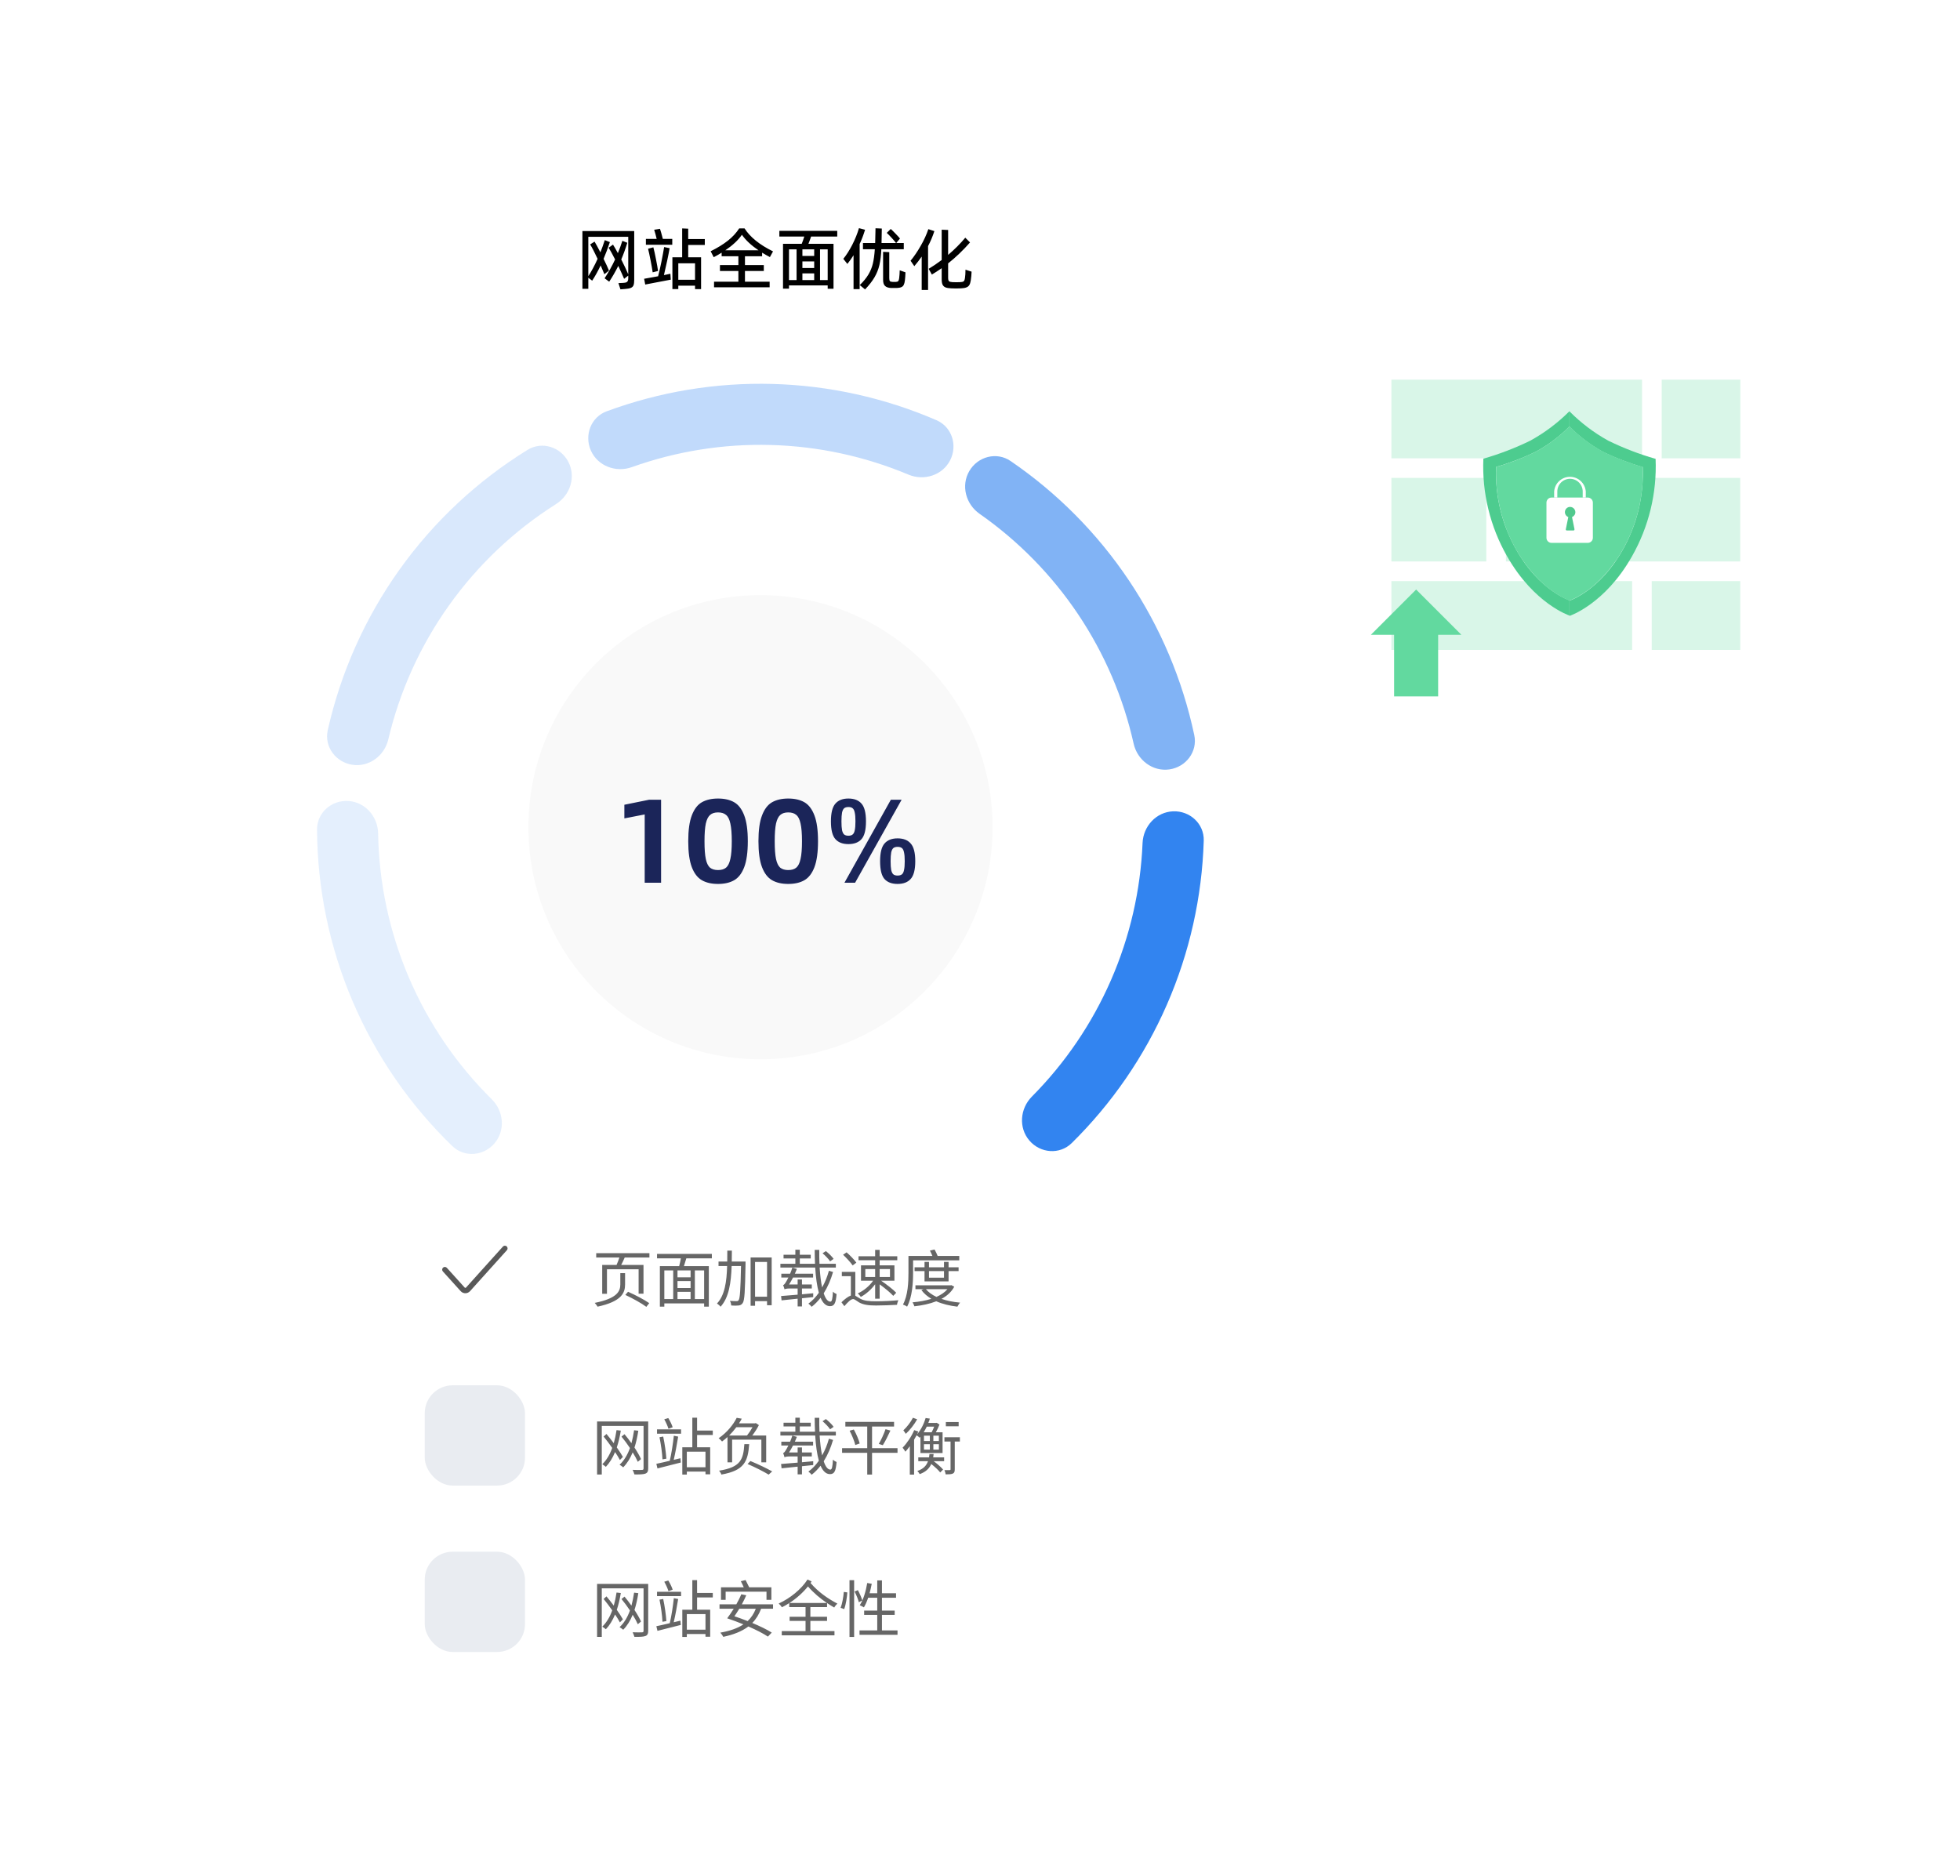 <svg width="443" height="424" viewBox="0 0 443 424" fill="none" xmlns="http://www.w3.org/2000/svg">
<g id="&#231;&#189;&#145;&#231;&#171;&#153;&#230;&#181;&#139;&#232;&#175;&#149;">
<g id="Group 1321315616">
<g id="Rectangle 173" filter="url(#filter0_d_5746_23870)">
<rect x="22" y="17" width="307" height="379" rx="13.519" fill="white"/>
</g>
<path id="&#231;&#189;&#145;&#231;&#171;&#153;&#229;&#133;&#168;&#233;&#157;&#162;&#228;&#188;&#152;&#229;&#140;&#150;" d="M131.639 52.225H143.345V63.272C143.345 63.803 143.294 64.202 143.192 64.467C143.09 64.743 142.89 64.942 142.594 65.065C142.298 65.198 141.843 65.284 141.231 65.325L140.235 65.402L139.775 63.992L140.802 63.946C141.139 63.926 141.389 63.885 141.552 63.824C141.716 63.752 141.828 63.645 141.889 63.502C141.961 63.359 141.997 63.15 141.997 62.874V62.292L141.062 63.027C140.756 62.292 140.316 61.316 139.744 60.101C139.091 61.408 138.406 62.598 137.691 63.671L136.65 62.904C137.559 61.515 138.35 60.096 139.024 58.645C138.422 57.46 137.937 56.577 137.569 55.995L138.549 55.29C138.866 55.79 139.234 56.434 139.653 57.22C140.041 56.281 140.378 55.351 140.664 54.432L141.782 54.876C141.374 56.224 140.919 57.481 140.419 58.645C141.113 60.024 141.639 61.142 141.997 62.001V53.528H132.972V62.429C133.677 61.347 134.377 60.039 135.071 58.507C134.418 57.108 133.856 56.02 133.386 55.244L134.382 54.616C134.668 55.075 135.107 55.882 135.7 57.036C135.986 56.342 136.318 55.422 136.695 54.279L137.845 54.723C137.375 56.122 136.9 57.384 136.42 58.507C136.951 59.58 137.359 60.463 137.645 61.158L136.604 61.985C136.358 61.393 136.078 60.729 135.761 59.993C135.148 61.28 134.51 62.429 133.846 63.441L132.972 62.782V65.279H131.639V52.225ZM159.3 54.033V55.366H155.547V58.155H158.458V65.356H157.094V64.575H153.31V65.341H151.977V58.155H154.183V51.628L155.547 51.689V54.033H159.3ZM149.173 51.72C149.347 52.241 149.561 53.002 149.816 54.003H151.946V55.32H145.986V54.003H148.422C148.238 53.216 148.049 52.527 147.855 51.934L149.173 51.72ZM151.563 62.506L151.609 63.211C151.272 63.293 149.985 63.538 147.748 63.946L145.833 64.314L145.588 63.012C146.262 62.899 147.314 62.71 148.744 62.445C148.979 61.577 149.229 60.484 149.495 59.166C149.76 57.838 149.965 56.73 150.108 55.841L151.349 56.102C151.236 56.776 151.052 57.716 150.797 58.921C150.542 60.116 150.296 61.204 150.062 62.184C150.552 62.093 151.037 61.99 151.517 61.878L151.563 62.506ZM147.671 55.903C147.865 56.638 148.065 57.542 148.269 58.614C148.483 59.677 148.637 60.555 148.729 61.25L147.518 61.556C147.416 60.841 147.258 59.937 147.043 58.844C146.829 57.741 146.64 56.868 146.476 56.224L147.671 55.903ZM153.31 63.242H157.094V59.519H153.31V63.242ZM172.253 57.925H168.376V59.917H172.636V61.25H168.376V63.671H173.953V64.942H161.39V63.671H166.89V61.25H162.723V59.917H166.89V57.925H163.106V57.113C162.595 57.44 161.998 57.782 161.313 58.139L160.624 56.791C162.187 56.015 163.489 55.213 164.531 54.386C165.573 53.558 166.42 52.639 167.074 51.628H168.285C169.541 53.599 171.686 55.331 174.72 56.822L174.015 58.109C173.33 57.751 172.743 57.419 172.253 57.113V57.925ZM163.933 56.577H171.441C169.786 55.453 168.535 54.284 167.687 53.068C166.839 54.294 165.588 55.463 163.933 56.577ZM189.235 53.467H183.321C183.147 53.998 182.948 54.544 182.723 55.106H188.392V65.264H187.074V64.513H178.326V65.249H176.978V55.106H181.206C181.38 54.687 181.574 54.141 181.788 53.467H176.15V52.179H189.235V53.467ZM180.042 56.362H178.326V63.303H180.042V56.362ZM181.359 57.848H184.025V56.362H181.359V57.848ZM185.343 63.303H187.074V56.362H185.343V63.303ZM181.359 60.576H184.025V59.089H181.359V60.576ZM184.025 61.801H181.359V63.303H184.025V61.801ZM195.522 51.934C195.155 53.129 194.746 54.202 194.297 55.152V65.356H192.918V57.695C192.499 58.369 192.034 59.023 191.523 59.656L190.604 58.507C191.299 57.659 191.973 56.602 192.627 55.336C193.28 54.059 193.786 52.803 194.143 51.567L195.522 51.934ZM204.271 56.332H199.199C199.138 57.711 198.995 58.89 198.77 59.871C198.546 60.851 198.178 61.781 197.667 62.659C197.157 63.538 196.442 64.457 195.522 65.417L194.327 64.437C195.185 63.599 195.839 62.797 196.288 62.031C196.748 61.255 197.08 60.438 197.284 59.58C197.489 58.722 197.637 57.639 197.729 56.332H195.047V54.937H197.805C197.826 54.651 197.846 53.809 197.866 52.409L197.882 51.597L199.307 51.658L199.245 54.937H202.524C202.299 54.621 201.957 54.217 201.498 53.727C201.038 53.226 200.68 52.864 200.425 52.639L201.329 51.751C201.625 52.016 201.983 52.368 202.402 52.808C202.831 53.247 203.168 53.615 203.413 53.911L202.57 54.937H204.271V56.332ZM204.654 61.556C204.633 62.241 204.593 62.833 204.531 63.334C204.48 63.793 204.393 64.14 204.271 64.375C204.158 64.621 203.98 64.794 203.735 64.896C203.5 65.009 203.157 65.075 202.708 65.096H201.421C200.818 65.075 200.364 64.927 200.057 64.651C199.751 64.386 199.598 63.916 199.598 63.242V56.929L200.992 56.99V62.874C200.992 63.211 201.043 63.436 201.145 63.548C201.247 63.65 201.447 63.706 201.743 63.717H202.494C202.749 63.706 202.923 63.645 203.014 63.533C203.117 63.42 203.188 63.211 203.229 62.904C203.3 62.292 203.341 61.689 203.352 61.097L204.654 61.556ZM211.187 52.241C210.798 53.436 210.323 54.565 209.762 55.627V65.54H208.321V58.002C207.78 58.778 207.223 59.498 206.651 60.162L205.809 58.936C206.616 57.956 207.382 56.827 208.107 55.55C208.842 54.273 209.414 53.022 209.823 51.796L211.187 52.241ZM219.598 61.403C219.578 62.036 219.516 62.7 219.414 63.395C219.343 63.844 219.235 64.186 219.092 64.421C218.949 64.666 218.73 64.845 218.434 64.958C218.148 65.08 217.744 65.152 217.223 65.172C216.753 65.192 216.381 65.203 216.105 65.203C215.839 65.203 215.461 65.192 214.971 65.172C214.43 65.152 214.006 65.08 213.699 64.958C213.403 64.835 213.183 64.631 213.04 64.345C212.908 64.059 212.841 63.65 212.841 63.119V60.622C212.014 61.194 211.273 61.674 210.62 62.062L209.9 60.76C210.829 60.208 211.81 59.544 212.841 58.768V51.919L214.297 51.98V57.619C215.778 56.352 217.07 55.055 218.173 53.727L219.246 54.799C217.662 56.597 216.013 58.175 214.297 59.534V62.782C214.297 63.17 214.363 63.431 214.496 63.563C214.639 63.686 214.915 63.757 215.323 63.778C215.507 63.788 215.783 63.793 216.151 63.793C216.529 63.793 216.799 63.788 216.963 63.778C217.259 63.757 217.479 63.727 217.622 63.686C217.765 63.635 217.867 63.553 217.928 63.441C217.999 63.318 218.056 63.129 218.097 62.874C218.178 62.353 218.219 61.715 218.219 60.959L219.598 61.403Z" fill="black"/>
<circle id="Ellipse 195" cx="171.887" cy="186.977" r="52.457" fill="#F9F9F9"/>
<path id="100%" d="M141.119 184.983V181.901L146.716 180.765H149.419V199.529H145.715V184.091L141.119 184.983ZM155.555 190.147C155.555 187.66 155.825 185.713 156.366 184.307C156.907 182.883 157.664 181.892 158.637 181.333C159.628 180.774 160.845 180.495 162.287 180.495C163.747 180.495 164.964 180.774 165.937 181.333C166.911 181.892 167.668 182.883 168.208 184.307C168.749 185.713 169.02 187.66 169.02 190.147C169.02 192.635 168.749 194.59 168.208 196.014C167.668 197.42 166.911 198.403 165.937 198.962C164.964 199.52 163.747 199.8 162.287 199.8C160.827 199.8 159.61 199.52 158.637 198.962C157.664 198.403 156.907 197.42 156.366 196.014C155.825 194.59 155.555 192.635 155.555 190.147ZM162.287 196.663C163.062 196.663 163.666 196.483 164.099 196.123C164.549 195.744 164.874 195.086 165.072 194.149C165.288 193.211 165.396 191.878 165.396 190.147C165.396 188.417 165.288 187.083 165.072 186.146C164.874 185.208 164.549 184.559 164.099 184.199C163.666 183.82 163.062 183.631 162.287 183.631C161.53 183.631 160.935 183.82 160.503 184.199C160.07 184.559 159.746 185.208 159.529 186.146C159.331 187.083 159.232 188.417 159.232 190.147C159.232 191.896 159.331 193.238 159.529 194.176C159.728 195.095 160.043 195.744 160.476 196.123C160.926 196.483 161.53 196.663 162.287 196.663ZM171.424 190.147C171.424 187.66 171.694 185.713 172.235 184.307C172.775 182.883 173.533 181.892 174.506 181.333C175.497 180.774 176.714 180.495 178.156 180.495C179.616 180.495 180.833 180.774 181.806 181.333C182.78 181.892 183.537 182.883 184.077 184.307C184.618 185.713 184.888 187.66 184.888 190.147C184.888 192.635 184.618 194.59 184.077 196.014C183.537 197.42 182.78 198.403 181.806 198.962C180.833 199.52 179.616 199.8 178.156 199.8C176.696 199.8 175.479 199.52 174.506 198.962C173.533 198.403 172.775 197.42 172.235 196.014C171.694 194.59 171.424 192.635 171.424 190.147ZM178.156 196.663C178.931 196.663 179.535 196.483 179.968 196.123C180.418 195.744 180.743 195.086 180.941 194.149C181.157 193.211 181.265 191.878 181.265 190.147C181.265 188.417 181.157 187.083 180.941 186.146C180.743 185.208 180.418 184.559 179.968 184.199C179.535 183.82 178.931 183.631 178.156 183.631C177.399 183.631 176.804 183.82 176.372 184.199C175.939 184.559 175.614 185.208 175.398 186.146C175.2 187.083 175.101 188.417 175.101 190.147C175.101 191.896 175.2 193.238 175.398 194.176C175.596 195.095 175.912 195.744 176.344 196.123C176.795 196.483 177.399 196.663 178.156 196.663ZM187.806 185.659C187.806 183.748 188.14 182.414 188.807 181.657C189.474 180.882 190.456 180.495 191.754 180.495C193.07 180.495 194.061 180.882 194.728 181.657C195.395 182.414 195.728 183.748 195.728 185.659C195.728 187.57 195.395 188.903 194.728 189.66C194.061 190.418 193.07 190.796 191.754 190.796C190.456 190.796 189.474 190.418 188.807 189.66C188.14 188.903 187.806 187.57 187.806 185.659ZM191.754 188.903C192.168 188.903 192.484 188.813 192.7 188.633C192.934 188.453 193.097 188.137 193.187 187.687C193.295 187.218 193.349 186.542 193.349 185.659C193.349 184.776 193.295 184.109 193.187 183.658C193.097 183.189 192.934 182.865 192.7 182.685C192.484 182.504 192.168 182.414 191.754 182.414C191.357 182.414 191.042 182.504 190.807 182.685C190.591 182.865 190.429 183.189 190.321 183.658C190.231 184.127 190.186 184.794 190.186 185.659C190.186 186.524 190.231 187.191 190.321 187.66C190.429 188.128 190.591 188.453 190.807 188.633C191.042 188.813 191.357 188.903 191.754 188.903ZM201.352 180.765H203.786L193.268 199.529H190.862L201.352 180.765ZM202.866 189.498C204.182 189.498 205.174 189.886 205.84 190.661C206.525 191.418 206.868 192.752 206.868 194.662C206.868 196.573 206.525 197.907 205.84 198.664C205.174 199.421 204.182 199.8 202.866 199.8C201.55 199.8 200.559 199.421 199.892 198.664C199.243 197.907 198.919 196.573 198.919 194.662C198.919 192.752 199.252 191.418 199.919 190.661C200.586 189.886 201.569 189.498 202.866 189.498ZM202.866 197.907C203.281 197.907 203.605 197.817 203.84 197.637C204.074 197.456 204.236 197.132 204.326 196.663C204.435 196.195 204.489 195.528 204.489 194.662C204.489 193.797 204.435 193.13 204.326 192.662C204.236 192.193 204.074 191.869 203.84 191.688C203.605 191.508 203.281 191.418 202.866 191.418C202.47 191.418 202.154 191.508 201.92 191.688C201.704 191.869 201.541 192.193 201.433 192.662C201.343 193.13 201.298 193.797 201.298 194.662C201.298 195.528 201.343 196.195 201.433 196.663C201.541 197.132 201.704 197.456 201.92 197.637C202.154 197.817 202.47 197.907 202.866 197.907Z" fill="#1B2559"/>
<path id="Ellipse 196" d="M264.297 173.913C268.07 173.38 270.721 169.881 269.929 166.153C267.279 153.678 262.268 141.802 255.144 131.172C248.02 120.543 238.939 111.395 228.407 104.203C225.259 102.054 221.016 103.176 219.089 106.463C217.161 109.751 218.283 113.956 221.406 116.14C230.156 122.257 237.714 129.954 243.681 138.856C249.647 147.758 253.895 157.674 256.227 168.092C257.06 171.811 260.524 174.446 264.297 173.913Z" fill="#3284F0" fill-opacity="0.61"/>
<path id="Ellipse 229" d="M232.665 257.805C235.147 260.697 239.522 261.046 242.237 258.371C251.321 249.419 258.629 238.801 263.748 227.073C268.867 215.346 271.684 202.767 272.071 190.019C272.187 186.21 268.956 183.239 265.148 183.386C261.34 183.533 258.401 186.742 258.243 190.55C257.802 201.217 255.387 211.731 251.1 221.553C246.813 231.374 240.746 240.294 233.224 247.87C230.539 250.575 230.184 254.913 232.665 257.805Z" fill="#3284F0"/>
<path id="Ellipse 197" d="M214.737 104.067C216.486 100.681 215.168 96.495 211.671 94.982C199.965 89.92 187.38 87.129 174.589 86.784C161.798 86.438 149.081 88.546 137.119 92.969C133.545 94.291 132.003 98.401 133.567 101.876C135.132 105.35 139.21 106.871 142.798 105.589C152.852 101.996 163.504 100.29 174.216 100.579C184.929 100.868 195.473 103.146 205.318 107.276C208.833 108.751 212.987 107.452 214.737 104.067Z" fill="#82B4F6" fill-opacity="0.49"/>
<path id="Ellipse 198" d="M128.445 104.371C126.672 100.998 122.485 99.681 119.242 101.683C107.891 108.688 98.032 117.902 90.263 128.801C82.495 139.701 77.001 152.026 74.082 165.041C73.248 168.76 75.859 172.288 79.626 172.864C83.393 173.441 86.886 170.845 87.761 167.136C90.328 156.254 94.987 145.951 101.501 136.811C108.016 127.671 116.235 119.906 125.684 113.93C128.905 111.893 130.219 107.744 128.445 104.371Z" fill="#C2DAFB" fill-opacity="0.61"/>
<path id="Ellipse 199" d="M78.743 181.051C74.939 180.809 71.635 183.698 71.656 187.509C71.726 200.847 74.459 214.062 79.719 226.37C84.98 238.677 92.642 249.785 102.234 259.054C104.974 261.702 109.346 261.31 111.799 258.394C114.252 255.478 113.855 251.144 111.144 248.466C103.19 240.609 96.82 231.267 92.409 220.946C87.998 210.625 85.648 199.565 85.466 188.386C85.404 184.576 82.546 181.293 78.743 181.051Z" fill="#3284F0" fill-opacity="0.13"/>
<g id="Group 1321315614">
<path id="&#233;&#161;&#181;&#233;&#157;&#162;&#229;&#138;&#160;&#232;&#189;&#189;&#233;&#128;&#159;&#229;&#186;&#166;" opacity="0.6" d="M140.205 287.778H141.28V290.321C141.28 292.235 140.498 294.177 135.064 295.35C134.938 295.126 134.645 294.721 134.421 294.498C139.604 293.464 140.205 291.802 140.205 290.307V287.778ZM141.336 292.696L141.951 291.983C143.543 292.682 145.653 293.785 146.742 294.554L146.086 295.392C145.066 294.61 142.957 293.45 141.336 292.696ZM136.111 285.921H139.352C139.576 285.418 139.827 284.789 139.995 284.244H134.756V283.266H146.784V284.244H141.196C140.945 284.831 140.666 285.432 140.4 285.921H145.443V292.416H144.34V286.898H137.187V292.444H136.111V285.921ZM153.126 289.567V291.145H156.088V289.567H153.126ZM153.126 288.714H156.088V287.164H153.126V288.714ZM153.126 291.997V293.632H156.088V291.997H153.126ZM148.502 283.42H160.893V284.426H155.124L154.579 286.186H160.209V295.35H159.147V294.61H150.151V295.35H149.145V286.186H153.504C153.643 285.655 153.797 284.999 153.895 284.426H148.502V283.42ZM150.151 293.632H152.162V287.164H150.151V293.632ZM159.147 293.632V287.164H157.052V293.632H159.147ZM169.652 284.23H174.416V295.029H173.368V294.107H170.658V295.14H169.652V284.23ZM170.658 293.101H173.368V285.25H170.658V293.101ZM164.386 282.68H165.42L165.392 285.152H168.507C168.507 285.152 168.507 285.529 168.507 285.683C168.395 291.9 168.297 293.939 167.864 294.54C167.613 294.903 167.347 295.029 166.942 295.085C166.551 295.14 165.909 295.126 165.28 295.085C165.252 294.777 165.154 294.33 164.973 294.037C165.629 294.093 166.23 294.093 166.481 294.093C166.691 294.107 166.831 294.051 166.956 293.869C167.25 293.464 167.375 291.55 167.487 286.172H165.364C165.238 289.958 164.749 293.31 162.863 295.364C162.696 295.126 162.318 294.805 162.053 294.638C163.813 292.794 164.246 289.692 164.344 286.172H162.402V285.152H164.372L164.386 282.68ZM185.913 283.28L186.667 282.791C187.31 283.294 188.064 284.035 188.414 284.552L187.617 285.11C187.296 284.593 186.556 283.825 185.913 283.28ZM187.352 287.234L188.288 287.513C187.785 289.245 187.086 290.894 186.178 292.333C186.57 293.534 187.086 294.218 187.687 294.218C188.036 294.218 188.176 293.59 188.26 291.955C188.469 292.193 188.833 292.402 189.084 292.5C188.916 294.596 188.567 295.238 187.589 295.238C186.681 295.238 185.983 294.54 185.466 293.338C184.865 294.107 184.195 294.805 183.454 295.378C183.273 295.154 182.965 294.847 182.714 294.665C183.608 294.023 184.39 293.185 185.075 292.207C184.656 290.698 184.39 288.728 184.251 286.507H176.386V285.655H179.766V284.454H177.098V283.616H179.766V282.484H180.772V283.616H183.245V284.454H180.772V285.655H184.209C184.167 284.649 184.139 283.588 184.139 282.512H185.173C185.159 283.616 185.173 284.663 185.215 285.655H188.916V286.507H185.256C185.368 288.253 185.55 289.776 185.815 291.005C186.472 289.846 186.989 288.561 187.352 287.234ZM176.539 292.947L180.283 292.64V291.243H178.453C177.867 291.243 177.447 291.327 177.322 291.439C177.266 291.229 177.126 290.74 177 290.475C177.21 290.433 177.419 290.153 177.643 289.776C177.755 289.608 177.95 289.245 178.188 288.77H176.595V287.904H178.579C178.761 287.471 178.942 286.996 179.082 286.535L180.116 286.815C179.976 287.178 179.822 287.541 179.655 287.904H183.776V288.77H179.236C178.942 289.343 178.649 289.874 178.341 290.335H180.283V289.203H181.261V290.335H183.482V291.243H181.261V292.556L183.804 292.319V293.185L181.261 293.45V295.294H180.283V293.548L176.651 293.925L176.539 292.947ZM190.551 283.616L191.347 283.071C192.129 283.755 193.093 284.747 193.554 285.404L192.716 286.032C192.283 285.376 191.333 284.342 190.551 283.616ZM193.317 287.485V292.877C193.596 293.017 193.918 293.269 194.406 293.534C195.301 294.051 196.502 294.135 198.011 294.135C199.617 294.135 201.685 294.037 203.04 293.897C202.928 294.163 202.76 294.638 202.746 294.931C201.741 295.001 199.31 295.085 197.983 295.085C196.334 295.085 195.147 294.931 194.169 294.386C193.582 294.037 193.149 293.632 192.828 293.632C192.311 293.632 191.585 294.372 190.844 295.238L190.188 294.358C190.928 293.646 191.668 293.059 192.311 292.835V288.463H190.271V287.485H193.317ZM195.58 286.856V288.645H197.801V286.856H195.58ZM198.821 286.856V288.645H201.154V286.856H198.821ZM197.801 282.512H198.821V283.951H202.802V284.859H198.821V286.018H202.16V289.483H199.156C200.399 290.335 201.824 291.425 202.565 292.207L201.894 292.905C201.238 292.179 199.994 291.159 198.821 290.307V293.548H197.801V290.279C196.935 291.466 195.706 292.542 194.56 293.143C194.406 292.891 194.099 292.542 193.876 292.347C195.161 291.802 196.53 290.67 197.34 289.483H194.602V286.018H197.801V284.859H194.043V283.951H197.801V282.512ZM208.963 285.236H209.969V286.451H213.363V285.236H214.397V286.451H216.66V287.317H214.397V289.636H208.963V287.317H206.714V286.451H208.963V285.236ZM213.363 287.317H209.969V288.798H213.363V287.317ZM214.145 291.397H209.27C209.857 292.095 210.667 292.682 211.659 293.143C212.665 292.696 213.531 292.123 214.145 291.397ZM206.909 290.53H214.844L215.026 290.489L215.682 290.838C215.04 292.039 214.02 292.933 212.79 293.59C214.034 294.023 215.473 294.302 217.009 294.442C216.786 294.665 216.52 295.085 216.395 295.35C214.634 295.14 213 294.749 211.617 294.135C210.122 294.721 208.418 295.071 206.672 295.266C206.602 295.015 206.406 294.61 206.253 294.372C207.733 294.246 209.2 293.995 210.513 293.576C209.591 293.031 208.823 292.374 208.25 291.592L208.725 291.397H206.909V290.53ZM210.178 282.68L211.226 282.428C211.477 282.875 211.757 283.434 211.924 283.881H216.814V284.873H206.378V287.681C206.378 289.916 206.197 293.143 205.023 295.35C204.814 295.182 204.353 294.959 204.087 294.875C205.233 292.766 205.331 289.776 205.331 287.695V283.881H210.737C210.583 283.49 210.374 283.043 210.178 282.68Z" fill="black"/>
<path id="&#231;&#189;&#145;&#231;&#171;&#153;&#232;&#180;&#159;&#232;&#189;&#189;&#229;&#185;&#179;&#232;&#161;&#161;" opacity="0.6" d="M136.433 324.709L137.075 324.122C137.62 324.764 138.179 325.491 138.724 326.217C138.989 325.295 139.199 324.303 139.352 323.256L140.316 323.368C140.093 324.737 139.799 326.008 139.408 327.167C139.967 327.964 140.456 328.718 140.791 329.319L140.107 330.003C139.841 329.486 139.464 328.872 139.017 328.215C138.472 329.528 137.788 330.66 136.936 331.554C136.768 331.4 136.349 331.093 136.125 330.967C137.103 330.031 137.844 328.774 138.375 327.279C137.746 326.385 137.061 325.477 136.433 324.709ZM140.47 324.723L141.154 324.178C141.685 324.806 142.216 325.505 142.719 326.217C142.971 325.295 143.166 324.317 143.32 323.284L144.27 323.395C144.06 324.778 143.781 326.05 143.404 327.195C144.032 328.145 144.563 329.067 144.884 329.807L144.158 330.422C143.893 329.807 143.487 329.067 142.998 328.285C142.454 329.626 141.755 330.757 140.861 331.665C140.68 331.512 140.274 331.204 140.037 331.079C141.071 330.129 141.825 328.844 142.384 327.307C141.783 326.399 141.113 325.491 140.47 324.723ZM134.952 321.3H146.505V331.917C146.505 332.587 146.323 332.923 145.862 333.09C145.415 333.258 144.647 333.286 143.39 333.272C143.32 332.993 143.138 332.518 142.984 332.238C143.906 332.28 144.828 332.266 145.094 332.252C145.359 332.238 145.457 332.168 145.457 331.917V322.306H136.014V333.286H134.952V321.3ZM148.502 323.088H153.937V324.066H148.502V323.088ZM149.061 324.862L149.899 324.709C150.235 326.301 150.528 328.327 150.612 329.71L149.732 329.863C149.676 328.494 149.383 326.441 149.061 324.862ZM150.137 320.811L151.045 320.532C151.45 321.188 151.869 322.04 152.037 322.613L151.087 322.948C150.919 322.376 150.514 321.468 150.137 320.811ZM152.302 324.527L153.28 324.723C153.015 326.371 152.623 328.508 152.274 329.975L153.783 329.612L153.881 330.576C152.023 331.051 150.053 331.554 148.6 331.917L148.349 330.869C149.159 330.702 150.235 330.464 151.38 330.185C151.743 328.704 152.121 326.245 152.302 324.527ZM154.216 327.139H156.479V320.448H157.555V323.354H161.103V324.359H157.555V327.139H160.516V333.244H159.455V332.629H155.236V333.3H154.216V327.139ZM155.236 331.651H159.455V328.131H155.236V331.651ZM168.968 330.911L169.61 330.241C171.399 330.981 173.34 331.917 174.528 332.587L173.732 333.314C172.614 332.629 170.77 331.693 168.968 330.911ZM168.241 326.427H169.331C169.052 330.324 168.241 332.392 163.045 333.3C162.975 333.034 162.723 332.629 162.528 332.42C167.417 331.651 168.004 329.891 168.241 326.427ZM166.425 322.599C165.95 323.242 165.406 323.87 164.805 324.471H168.842C169.289 323.912 169.736 323.228 170.085 322.599H166.425ZM166.509 320.476L167.655 320.671C167.473 321.021 167.264 321.37 167.04 321.719H170.644L170.826 321.663L171.524 322.124C171.147 322.879 170.588 323.745 170.03 324.471H173.173V330.534H172.083V325.407H165.475V330.534H164.428V324.82C164.051 325.17 163.632 325.505 163.198 325.826C163.017 325.589 162.668 325.253 162.416 325.1C164.372 323.773 165.783 321.943 166.509 320.476ZM185.913 321.244L186.667 320.755C187.31 321.258 188.064 321.998 188.414 322.515L187.617 323.074C187.296 322.557 186.556 321.789 185.913 321.244ZM187.352 325.198L188.288 325.477C187.785 327.209 187.086 328.858 186.178 330.296C186.57 331.498 187.086 332.182 187.687 332.182C188.036 332.182 188.176 331.554 188.26 329.919C188.469 330.157 188.833 330.366 189.084 330.464C188.916 332.559 188.567 333.202 187.589 333.202C186.681 333.202 185.983 332.504 185.466 331.302C184.865 332.071 184.195 332.769 183.454 333.342C183.273 333.118 182.965 332.811 182.714 332.629C183.608 331.987 184.39 331.149 185.075 330.171C184.656 328.662 184.39 326.692 184.251 324.471H176.386V323.619H179.766V322.418H177.098V321.579H179.766V320.448H180.772V321.579H183.245V322.418H180.772V323.619H184.209C184.167 322.613 184.139 321.551 184.139 320.476H185.173C185.159 321.579 185.173 322.627 185.215 323.619H188.916V324.471H185.256C185.368 326.217 185.55 327.74 185.815 328.969C186.472 327.81 186.989 326.525 187.352 325.198ZM176.539 330.911L180.283 330.604V329.207H178.453C177.867 329.207 177.447 329.291 177.322 329.402C177.266 329.193 177.126 328.704 177 328.438C177.21 328.397 177.419 328.117 177.643 327.74C177.755 327.572 177.95 327.209 178.188 326.734H176.595V325.868H178.579C178.761 325.435 178.942 324.96 179.082 324.499L180.116 324.778C179.976 325.142 179.822 325.505 179.655 325.868H183.776V326.734H179.236C178.942 327.307 178.649 327.838 178.341 328.299H180.283V327.167H181.261V328.299H183.482V329.207H181.261V330.52L183.804 330.282V331.149L181.261 331.414V333.258H180.283V331.512L176.651 331.889L176.539 330.911ZM192.032 323.395L192.982 323.116C193.54 324.122 194.113 325.463 194.309 326.273L193.317 326.622C193.121 325.784 192.576 324.429 192.032 323.395ZM200.148 323.046L201.252 323.354C200.735 324.485 200.078 325.826 199.533 326.664L198.625 326.371C199.156 325.491 199.799 324.066 200.148 323.046ZM190.327 327.335H196.013V322.446H191.068V321.398H202.076V322.446H197.103V327.335H202.858V328.383H197.103V333.3H196.013V328.383H190.327V327.335ZM206.337 320.462L207.3 320.811C206.672 321.943 205.666 323.242 204.73 324.094C204.604 323.884 204.339 323.507 204.171 323.312C204.995 322.557 205.889 321.384 206.337 320.462ZM213.782 321.426H216.674V322.39H213.782V321.426ZM210.08 328.662H211.016L210.919 329.416H213.391V330.282H211.044C211.854 330.883 212.707 331.638 213.154 332.168L212.511 332.825C212.092 332.28 211.268 331.54 210.485 330.911C210.038 331.931 209.256 332.699 207.873 333.202C207.775 332.993 207.524 332.657 207.342 332.49C208.711 332.029 209.396 331.274 209.745 330.282H207.552V329.416H209.983C210.024 329.179 210.052 328.927 210.08 328.662ZM209.466 322.473C209.256 322.907 209.033 323.326 208.767 323.745H210.569C210.779 323.381 210.974 322.907 211.142 322.473H209.466ZM206.63 323.256L207.566 323.577L207.245 324.234C208.236 323.116 208.879 321.663 209.214 320.518L210.164 320.657C210.066 320.979 209.955 321.3 209.815 321.635H211.575L211.715 321.593L212.343 321.998C212.12 322.571 211.827 323.2 211.519 323.745H213.042V328.438H208.041V324.751L207.831 324.988C207.692 324.792 207.384 324.541 207.161 324.429C206.979 324.764 206.797 325.1 206.602 325.421V333.314H205.638V326.888C205.303 327.349 204.967 327.768 204.632 328.131C204.52 327.922 204.199 327.447 204.004 327.223C204.995 326.217 206.001 324.723 206.63 323.256ZM208.837 326.441V327.67H210.164V326.441H208.837ZM210.96 326.441V327.67H212.204V326.441H210.96ZM208.837 324.513V325.714H210.164V324.513H208.837ZM210.96 324.513V325.714H212.204V324.513H210.96ZM213.461 324.862H216.953V325.84H215.794V332.099C215.794 332.629 215.71 332.909 215.361 333.076C215.04 333.23 214.509 333.258 213.74 333.258C213.712 332.979 213.587 332.573 213.461 332.294C214.006 332.308 214.495 332.308 214.648 332.294C214.816 332.28 214.844 332.238 214.844 332.099V325.84H213.461V324.862Z" fill="black"/>
<path id="&#231;&#189;&#145;&#231;&#171;&#153;&#229;&#174;&#137;&#229;&#133;&#168;&#230;&#128;&#167;" opacity="0.6" d="M136.433 361.42L137.075 360.833C137.62 361.475 138.179 362.202 138.724 362.928C138.989 362.006 139.199 361.014 139.352 359.967L140.316 360.078C140.093 361.447 139.799 362.719 139.408 363.878C139.967 364.674 140.456 365.429 140.791 366.029L140.107 366.714C139.841 366.197 139.464 365.582 139.017 364.926C138.472 366.239 137.788 367.371 136.936 368.265C136.768 368.111 136.349 367.804 136.125 367.678C137.103 366.742 137.844 365.485 138.375 363.99C137.746 363.096 137.061 362.188 136.433 361.42ZM140.47 361.434L141.154 360.889C141.685 361.517 142.216 362.216 142.719 362.928C142.971 362.006 143.166 361.028 143.32 359.995L144.27 360.106C144.06 361.489 143.781 362.761 143.404 363.906C144.032 364.856 144.563 365.778 144.884 366.518L144.158 367.133C143.893 366.518 143.487 365.778 142.998 364.996C142.454 366.337 141.755 367.468 140.861 368.376C140.68 368.223 140.274 367.915 140.037 367.79C141.071 366.84 141.825 365.555 142.384 364.018C141.783 363.11 141.113 362.202 140.47 361.434ZM134.952 358.011H146.505V368.628C146.505 369.298 146.323 369.634 145.862 369.801C145.415 369.969 144.647 369.997 143.39 369.983C143.32 369.703 143.138 369.229 142.984 368.949C143.906 368.991 144.828 368.977 145.094 368.963C145.359 368.949 145.457 368.879 145.457 368.628V359.017H136.014V369.997H134.952V358.011ZM148.502 359.799H153.937V360.777H148.502V359.799ZM149.061 361.573L149.899 361.42C150.235 363.012 150.528 365.038 150.612 366.421L149.732 366.574C149.676 365.205 149.383 363.152 149.061 361.573ZM150.137 357.522L151.045 357.243C151.45 357.899 151.869 358.751 152.037 359.324L151.087 359.659C150.919 359.087 150.514 358.179 150.137 357.522ZM152.302 361.238L153.28 361.434C153.015 363.082 152.623 365.219 152.274 366.686L153.783 366.323L153.881 367.287C152.023 367.762 150.053 368.265 148.6 368.628L148.349 367.58C149.159 367.412 150.235 367.175 151.38 366.896C151.743 365.415 152.121 362.956 152.302 361.238ZM154.216 363.85H156.479V357.159H157.555V360.064H161.103V361.07H157.555V363.85H160.516V369.955H159.455V369.34H155.236V370.011H154.216V363.85ZM155.236 368.362H159.455V364.842H155.236V368.362ZM167.445 357.41L168.521 357.145C168.786 357.648 169.122 358.318 169.331 358.779H174.346V361.615H173.243V359.771H164.009V361.615H162.961V358.779H168.102C167.906 358.346 167.669 357.829 167.445 357.41ZM170.826 363.627H167.096C166.719 364.241 166.342 364.828 165.992 365.331C166.956 365.652 167.976 366.016 168.982 366.421C169.778 365.666 170.393 364.758 170.826 363.627ZM165.839 363.627H162.626V362.635H166.425C166.858 361.853 167.264 361.07 167.543 360.358L168.675 360.581C168.395 361.238 168.046 361.936 167.669 362.635H174.723V363.627H172.027C171.538 364.926 170.882 365.988 170.03 366.84C171.762 367.566 173.354 368.334 174.43 369.019L173.564 369.927C172.53 369.229 170.91 368.404 169.149 367.636C167.655 368.768 165.755 369.494 163.478 369.983C163.352 369.731 163.031 369.256 162.807 369.033C164.931 368.656 166.677 368.069 168.032 367.161C166.789 366.644 165.517 366.183 164.358 365.792C164.805 365.191 165.336 364.437 165.839 363.627ZM182.518 357.019L183.44 357.452L183.203 357.815C184.935 359.827 187.003 361.28 189.28 362.481C189.014 362.691 188.707 363.054 188.553 363.361C187.994 363.04 187.464 362.705 186.933 362.342V363.264H183.161V365.443H186.933V366.379H183.161V368.684H188.609V369.634H176.693V368.684H182.071V366.379H178.467V365.443H182.071V363.264H178.383V362.355C177.839 362.705 177.28 363.026 176.721 363.305C176.567 363.026 176.26 362.677 175.995 362.453C178.551 361.294 181.107 359.24 182.518 357.019ZM178.425 362.328H186.905C185.354 361.28 183.943 360.106 182.616 358.584C181.471 360.009 180.004 361.308 178.425 362.328ZM192.004 357.173H193.051V370.011H192.004V357.173ZM190.719 359.827L191.515 359.939C191.431 361.084 191.18 362.691 190.816 363.711L189.992 363.431C190.369 362.495 190.621 360.959 190.719 359.827ZM193.149 359.743L193.89 359.422C194.309 360.176 194.742 361.168 194.895 361.755L194.113 362.16C193.973 361.531 193.554 360.512 193.149 359.743ZM194.267 368.53H198.276V365.024H195.315V364.046H198.276V361.14H196.223C195.943 361.978 195.622 362.719 195.259 363.319C195.049 363.18 194.574 362.942 194.323 362.83C195.133 361.615 195.692 359.715 196.013 357.815L197.033 357.983C196.893 358.709 196.725 359.45 196.544 360.134H198.276V357.229H199.338V360.134H202.523V361.14H199.338V364.046H202.215V365.024H199.338V368.53H202.858V369.522H194.267V368.53Z" fill="black"/>
<rect id="Rectangle 270" x="96" y="313.126" width="22.663" height="22.663" rx="6.309" fill="#E9ECF1"/>
<rect id="Rectangle 278" x="96" y="350.738" width="22.663" height="22.663" rx="6.309" fill="#E9ECF1"/>
<path id="Vector 262 (Stroke)" fill-rule="evenodd" clip-rule="evenodd" d="M114.524 281.727C114.774 281.952 114.794 282.337 114.569 282.587L106.235 291.846C105.672 292.473 104.69 292.474 104.125 291.848L100.095 287.386C99.869 287.137 99.889 286.752 100.138 286.526C100.388 286.301 100.773 286.321 100.998 286.57L105.029 291.032C105.109 291.121 105.249 291.121 105.33 291.032L113.664 281.772C113.889 281.522 114.274 281.502 114.524 281.727Z" fill="#595959"/>
</g>
</g>
<g id="Group 1321315615">
<g id="Vector" filter="url(#filter1_d_5746_23870)">
<path d="M405.744 54H301.455C294.576 54 289 59.576 289 66.455V167.179C289 174.058 294.576 179.634 301.455 179.634H405.744C412.622 179.634 418.199 174.058 418.199 167.179V66.455C418.199 59.576 412.622 54 405.744 54Z" fill="white"/>
</g>
<path id="Vector_2" d="M371.129 85.814H314.488V103.595H371.129V85.814Z" fill="#62D99F" fill-opacity="0.24"/>
<path id="Vector_3" d="M393.355 85.814H375.574V103.595H393.355V85.814Z" fill="#62D99F" fill-opacity="0.24"/>
<path id="Vector_4" d="M368.896 131.351H314.488V146.899H368.896V131.351Z" fill="#62D99F" fill-opacity="0.24"/>
<path id="Vector_5" d="M335.588 126.907H335.936V108.02H314.488V126.907H331.143H335.588Z" fill="#62D99F" fill-opacity="0.24"/>
<path id="Vector_6" d="M393.33 131.351H373.316V146.899H393.33V131.351Z" fill="#62D99F" fill-opacity="0.24"/>
<path id="Vector_7" d="M393.329 108.02H340.375V126.907H393.329V108.02Z" fill="#62D99F" fill-opacity="0.24"/>
<path id="Vector_8" d="M342.728 124.305C339.467 118.606 337.883 112.101 338.16 105.541C341.282 104.642 344.318 103.47 347.235 102.038C349.992 100.523 352.517 98.619 354.732 96.384V92.942C352.125 95.56 349.159 97.795 345.924 99.58C342.501 101.257 338.936 102.628 335.271 103.677C334.944 111.381 336.797 119.021 340.618 125.718C346.763 136.534 354.732 139.136 354.732 139.136V135.695C354.732 135.695 347.931 133.523 342.728 124.305Z" fill="#4DCC8F"/>
<path id="Vector_9" d="M374.199 103.717C370.528 102.668 366.957 101.297 363.526 99.621C360.295 97.838 357.336 95.603 354.738 92.983V96.425C356.949 98.655 359.467 100.559 362.215 102.079C365.131 103.511 368.168 104.683 371.29 105.582C371.564 112.139 369.988 118.641 366.742 124.346C361.519 133.564 354.738 135.776 354.738 135.776V139.218C354.738 139.218 362.707 136.616 368.832 125.8C372.66 119.09 374.52 111.436 374.199 103.717Z" fill="#4DCC8F"/>
<path id="Vector_10" d="M371.288 105.542C368.166 104.643 365.129 103.47 362.213 102.039C359.465 100.519 356.947 98.615 354.736 96.385C352.521 98.62 349.996 100.524 347.239 102.039C344.322 103.47 341.286 104.643 338.164 105.542C337.887 112.102 339.471 118.607 342.732 124.306C347.935 133.524 354.736 135.736 354.736 135.736C354.736 135.736 361.517 133.524 366.74 124.306C369.986 118.601 371.562 112.099 371.288 105.542Z" fill="#62D99F"/>
<path id="Vector_11" d="M351.986 111.091C351.986 110.331 352.289 109.601 352.826 109.063C353.364 108.526 354.094 108.224 354.854 108.224C355.615 108.224 356.344 108.526 356.882 109.063C357.42 109.601 357.722 110.331 357.722 111.091V112.464H358.419V111.091C358.35 110.19 357.944 109.348 357.281 108.733C356.619 108.119 355.748 107.777 354.844 107.777C353.94 107.777 353.07 108.119 352.407 108.733C351.744 109.348 351.338 110.19 351.27 111.091V112.464H351.986V111.091Z" fill="white"/>
<path id="Vector_12" d="M358.872 112.465H350.678C350.374 112.465 350.082 112.586 349.867 112.801C349.652 113.016 349.531 113.308 349.531 113.612V121.56C349.531 121.864 349.652 122.156 349.867 122.371C350.082 122.586 350.374 122.707 350.678 122.707H358.872C359.177 122.707 359.468 122.586 359.684 122.371C359.899 122.156 360.02 121.864 360.02 121.56V113.612C360.02 113.308 359.899 113.016 359.684 112.801C359.468 112.586 359.177 112.465 358.872 112.465Z" fill="white"/>
<path id="Vector_13" d="M355.861 119.593C355.861 119.757 355.861 119.9 355.656 119.9H354.099C354.064 119.896 354.031 119.885 354.002 119.866C353.973 119.847 353.949 119.822 353.931 119.792C353.913 119.763 353.902 119.729 353.899 119.695C353.897 119.66 353.902 119.625 353.914 119.593L354.468 116.869C354.227 116.777 354.023 116.61 353.886 116.392C353.749 116.175 353.686 115.919 353.707 115.662C353.728 115.406 353.831 115.164 354.002 114.971C354.172 114.779 354.4 114.646 354.652 114.595C354.824 114.565 354.999 114.573 355.168 114.618C355.336 114.663 355.493 114.743 355.627 114.854C355.761 114.965 355.87 115.103 355.945 115.26C356.021 115.417 356.062 115.588 356.065 115.762C356.065 116.002 355.993 116.235 355.857 116.433C355.722 116.63 355.531 116.782 355.308 116.869L355.861 119.593Z" fill="#51C98E"/>
<path id="Vector_14" d="M315.096 157.41V143.48H309.852L320.074 133.258L330.296 143.48H325.051V157.41H315.096Z" fill="#62D99F"/>
</g>
</g>
<defs>
<filter id="filter0_d_5746_23870" x="0.306" y="0.714" width="350.387" height="422.387" filterUnits="userSpaceOnUse" color-interpolation-filters="sRGB">
<feFlood flood-opacity="0" result="BackgroundImageFix"/>
<feColorMatrix in="SourceAlpha" type="matrix" values="0 0 0 0 0 0 0 0 0 0 0 0 0 0 0 0 0 0 127 0" result="hardAlpha"/>
<feMorphology radius="4.506" operator="erode" in="SourceAlpha" result="effect1_dropShadow_5746_23870"/>
<feOffset dy="5.408"/>
<feGaussianBlur stdDeviation="13.1"/>
<feComposite in2="hardAlpha" operator="out"/>
<feColorMatrix type="matrix" values="0 0 0 0 0.248 0 0 0 0 0.288 0 0 0 0 0.621 0 0 0 0.15 0"/>
<feBlend mode="normal" in2="BackgroundImageFix" result="effect1_dropShadow_5746_23870"/>
<feBlend mode="normal" in="SourceGraphic" in2="effect1_dropShadow_5746_23870" result="shape"/>
</filter>
<filter id="filter1_d_5746_23870" x="264.9" y="33.9" width="177.399" height="173.834" filterUnits="userSpaceOnUse" color-interpolation-filters="sRGB">
<feFlood flood-opacity="0" result="BackgroundImageFix"/>
<feColorMatrix in="SourceAlpha" type="matrix" values="0 0 0 0 0 0 0 0 0 0 0 0 0 0 0 0 0 0 127 0" result="hardAlpha"/>
<feOffset dy="4"/>
<feGaussianBlur stdDeviation="12.05"/>
<feComposite in2="hardAlpha" operator="out"/>
<feColorMatrix type="matrix" values="0 0 0 0 0.86 0 0 0 0 0.87 0 0 0 0 0.909 0 0 0 1 0"/>
<feBlend mode="normal" in2="BackgroundImageFix" result="effect1_dropShadow_5746_23870"/>
<feBlend mode="normal" in="SourceGraphic" in2="effect1_dropShadow_5746_23870" result="shape"/>
</filter>
</defs>
</svg>
